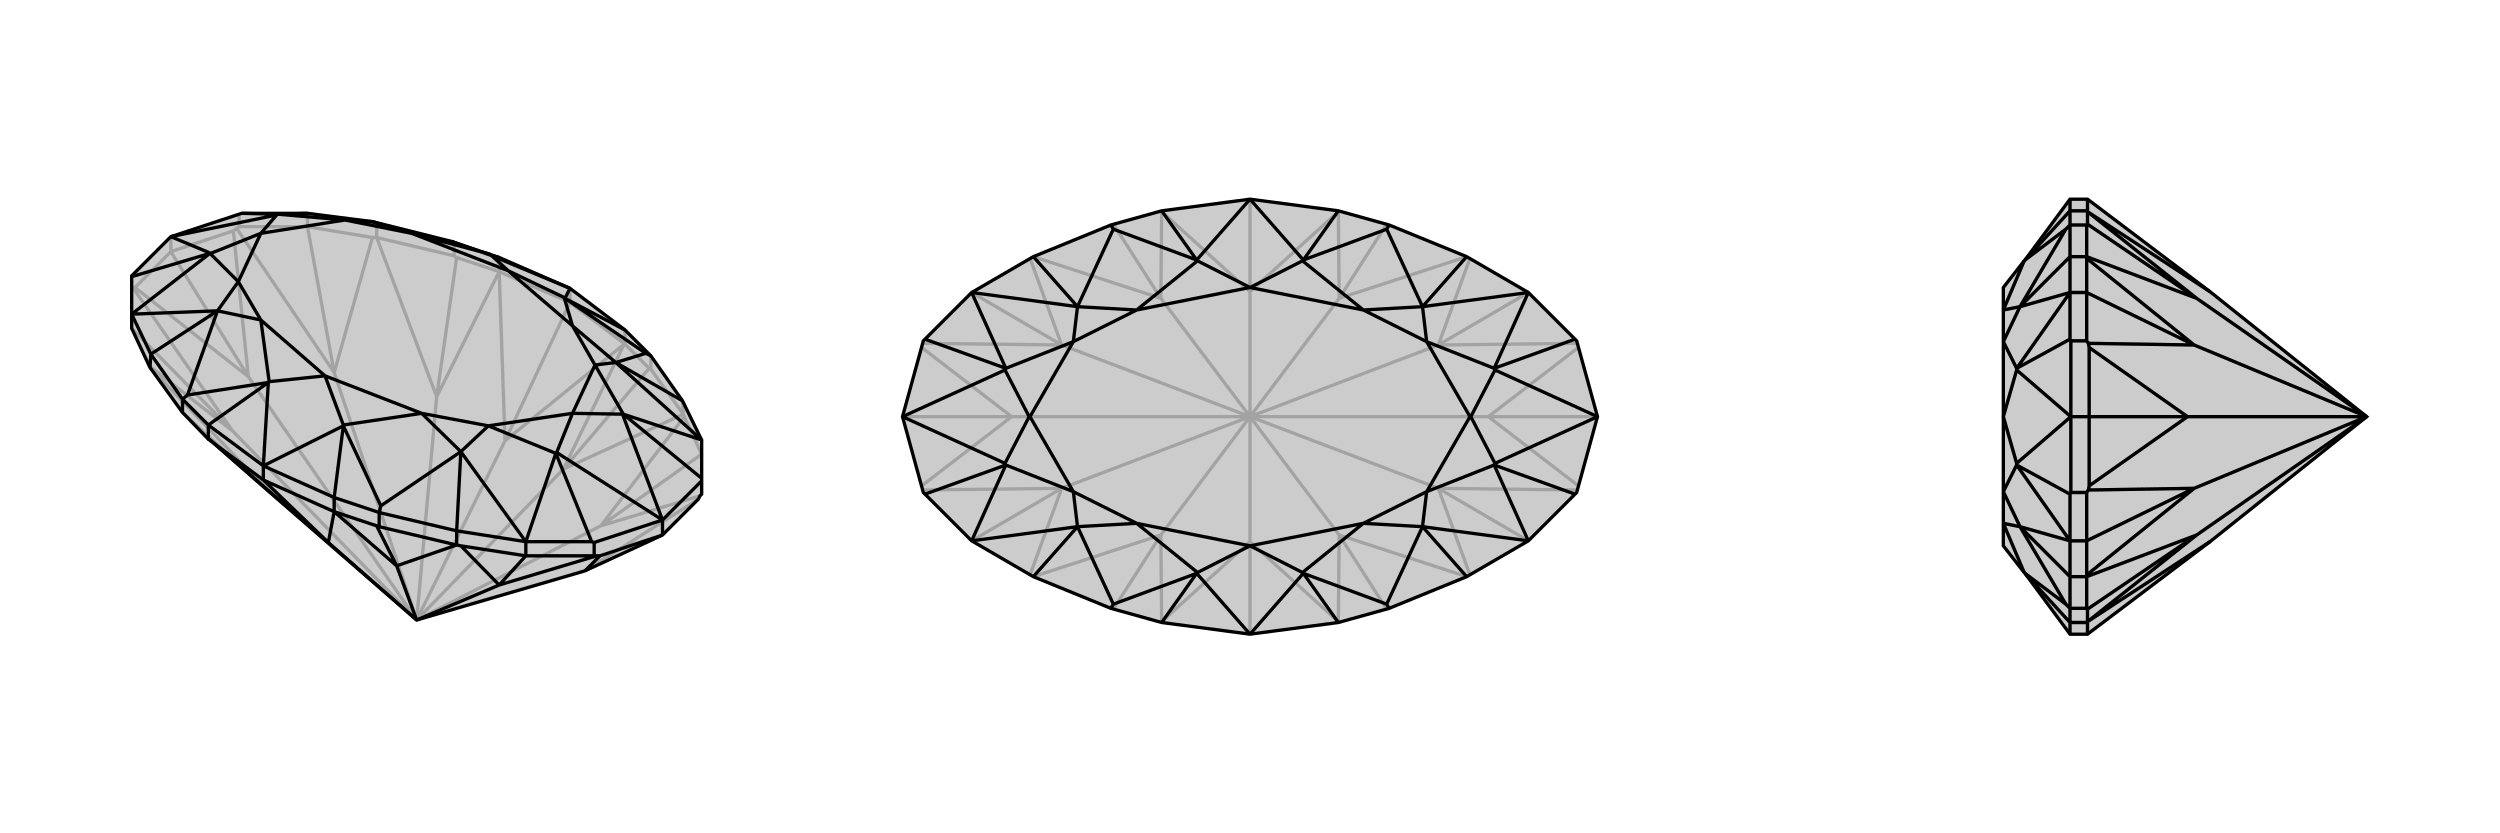 <svg xmlns="http://www.w3.org/2000/svg" viewBox="0 0 3000 1000">
    <g stroke="currentColor" stroke-width="4" fill="none" transform="translate(0 -34)">
        <path fill="currentColor" stroke="none" fill-opacity=".2" d="M750,430L781,461L819,515L842,562L842,608L842,611L842,627L840,629L838,633L795,676L702,719L500,778L324,625L251,561L250,561L221,531L219,529L180,475L179,473L158,428L158,411L158,366L158,365L205,318L287,291L290,290L369,290L447,300L543,324L545,325L599,343L684,380z" />
<path stroke-opacity=".2" d="M684,380L684,397M750,430L750,447M599,343L599,360M545,325L545,341M781,461L781,477M452,319L452,302M820,531L819,515M369,290L369,306M545,325L452,302M684,397L750,447M684,397L599,360M684,397L606,563M606,563L749,447M606,563L599,360M606,563L500,778M750,447L779,476M750,447L749,447M749,447L676,597M599,360L548,343M599,360L599,360M599,360L524,510M820,531L821,534M500,778L676,597M452,319L447,319M500,778L524,510M500,778L721,665M500,778L401,481M500,778L279,551M500,778L298,486M781,477L779,476M820,531L781,477M779,476L676,597M820,531L676,597M545,341L548,343M452,319L545,341M548,343L524,510M452,319L524,510M221,531L324,625M180,475L324,625M821,534L842,579M821,534L721,665M447,319L369,306M447,319L401,481M179,473L279,551M721,665L840,629M842,579L721,665M369,306L287,306M401,481L284,308M369,306L401,481M279,551L160,380M158,428L279,551M702,719L838,633M298,486L280,311M298,486L162,379M298,486L205,336M369,290L452,302M452,302L447,300M160,380L162,379M158,381L160,380M162,379L205,336M287,291L287,306M284,308L280,311M287,306L284,308M280,311L205,336M205,318L205,336" />
<path d="M750,430L781,461L819,515L842,562L842,608L842,611L842,627L840,629L838,633L795,676L702,719L500,778L324,625L251,561L250,561L221,531L219,529L180,475L179,473L158,428L158,411L158,366L158,365L205,318L287,291L290,290L369,290L447,300L543,324L545,325L599,343L684,380z" />
<path d="M316,593L316,610M401,631L401,648M250,544L250,561M219,513L219,529M455,649L455,666M180,475L181,459M548,688L548,671M631,684L631,701M316,593L401,631M316,593L250,544M684,380L678,392M684,380L588,340M316,593L412,545M316,593L322,493M750,430L678,392M401,631L455,649M401,631L412,545M250,544L219,513M250,544L322,493M599,343L588,340M678,392L677,391M678,392L775,458M412,545L412,544M412,545L457,641M322,493L323,492M322,493L225,508M588,340L588,339M588,340L543,324M781,461L775,458M775,458L739,469M455,649L548,671M455,649L457,641M457,641L553,576M219,513L181,459M219,513L225,508M225,508L261,407M747,531L795,658M710,684L713,685M668,577L795,658M253,338L205,318M332,292L205,318M842,562L748,531M842,608L748,531M631,684L710,684M631,684L667,578M710,684L667,578M158,411L252,338M158,366L252,338M369,290L333,291M290,290L333,291M677,391L610,359M677,391L687,425M610,359L687,425M412,544L390,485M412,544L506,530M390,485L506,530M390,485L323,492M323,492L313,418M390,485L313,418M610,359L588,339M588,339L494,314M610,359L494,314M687,425L739,469M714,472L739,469M687,425L714,472M506,530L553,576M586,545L553,576M506,530L586,545M313,418L261,407M286,372L261,407M313,418L286,372M494,314L447,300M414,298L447,300M494,314L414,298M748,531L714,472M747,531L687,530M747,531L748,531M714,472L687,530M667,578L586,545M668,577L687,530M668,577L667,578M586,545L687,530M687,530L687,530M252,338L286,372M253,338L313,314M253,338L252,338M286,372L313,314M333,291L414,298M332,292L313,314M332,292L333,291M414,298L313,314M313,314L313,314M316,610L401,648M316,610L250,561M316,610L394,685M394,685L401,648M394,685L251,561M394,685L500,778M401,648L452,665M401,648L401,648M401,648L476,713M548,688L553,689M500,778L476,713M500,778L599,736M455,666L452,665M548,688L455,666M452,665L476,713M548,688L476,713M553,689L631,701M553,689L599,736M631,701L713,701M599,736L716,701M631,701L599,736M702,719L720,701M819,515L739,469M842,562L739,469M631,684L548,671M548,671L553,576M631,684L553,576M158,411L181,459M181,459L261,407M158,411L261,407M842,611L795,658M713,685L713,701M795,658L713,685M716,701L720,701M713,701L716,701M720,701L795,676M795,658L795,676" />
    </g>
    <g stroke="currentColor" stroke-width="4" fill="none" transform="translate(1000 0)">
        <path fill="currentColor" stroke="none" fill-opacity=".2" d="M606,253L667,270L760,308L834,351L890,407L892,409L917,500L892,591L890,593L834,649L760,692L667,730L606,747L500,761L394,747L333,730L240,692L166,649L110,593L108,591L83,500L108,409L110,407L166,351L240,308L333,270L394,253L500,239z" />
<path stroke-opacity=".2" d="M500,239L500,350M500,761L500,650M500,650L606,746M500,350L606,254M500,350L394,254M500,350L500,500M500,650L394,746M500,650L500,500M606,747L606,746M606,746L607,642M606,253L606,254M606,254L607,358M394,253L394,254M394,254L393,358M394,747L394,746M394,746L393,642M500,500L607,642M500,500L607,358M500,500L393,358M500,500L393,642M500,500L726,586M500,500L726,414M500,500L786,500M500,500L274,414M500,500L274,586M500,500L214,500M664,731L607,642M760,692L607,642M664,269L607,358M760,308L607,358M336,269L393,358M240,308L393,358M336,731L393,642M240,692L393,642M764,690L726,586M764,310L726,414M236,310L274,414M236,690L274,586M726,586L893,588M834,649L726,586M726,414L893,412M834,351L726,414M274,414L107,412M166,351L274,414M274,586L107,588M166,649L274,586M786,500L894,583M786,500L894,417M786,500L917,500M214,500L106,417M214,500L106,583M214,500L83,500" />
<path d="M606,253L667,270L760,308L834,351L890,407L892,409L917,500L892,591L890,593L834,649L760,692L667,730L606,747L500,761L394,747L333,730L240,692L166,649L110,593L108,591L83,500L108,409L110,407L166,351L240,308L333,270L394,253L500,239z" />
<path d="M500,239L564,312M500,239L436,312M500,761L564,688M500,761L436,688M606,253L564,312M606,747L564,688M394,747L436,688M394,253L436,312M564,312L563,313M564,312L664,275M564,688L563,687M564,688L664,725M436,688L437,687M436,688L336,725M436,312L437,313M436,312L336,275M667,270L664,275M664,275L707,368M667,730L664,725M664,725L707,632M333,730L336,725M336,725L293,632M333,270L336,275M336,275L293,368M794,444L917,500M794,556L917,500M206,556L83,500M206,444L83,500M834,351L793,442M890,407L793,442M834,649L793,558M890,593L793,558M166,649L207,558M110,593L207,558M166,351L207,442M110,407L207,442M563,313L500,345M563,313L636,372M500,345L636,372M563,687L500,655M563,687L636,628M500,655L636,628M500,655L437,687M437,687L364,628M500,655L364,628M500,345L437,313M437,313L364,372M500,345L364,372M636,372L707,368M712,410L707,368M636,372L712,410M636,628L707,632M712,590L707,632M636,628L712,590M364,628L293,632M288,590L293,632M364,628L288,590M364,372L293,368M288,410L293,368M364,372L288,410M793,442L712,410M794,444L765,500M794,444L793,442M712,410L764,500M793,558L712,590M794,556L765,500M794,556L793,558M712,590L764,500M765,500L764,500M207,558L288,590M206,556L235,500M206,556L207,558M288,590L236,500M207,442L288,410M206,444L235,500M206,444L207,442M288,410L236,500M235,500L236,500M760,308L707,368M834,351L707,368M760,692L707,632M834,649L707,632M240,692L293,632M166,649L293,632M240,308L293,368M166,351L293,368" />
    </g>
    <g stroke="currentColor" stroke-width="4" fill="none" transform="translate(2000 0)">
        <path fill="currentColor" stroke="none" fill-opacity=".2" d="M430,312L429,313L404,345L404,372L404,410L404,500L404,590L404,628L404,655L429,687L430,688L484,761L505,761L652,650L840,500L652,350L505,239L484,239z" />
<path stroke-opacity=".2" d="M484,253L505,253M484,747L505,747M484,730L504,730M484,270L504,270M504,692L484,692M504,308L484,308M484,649L504,649M484,351L504,351M484,761L484,747M484,239L484,253M484,747L484,730M484,747L430,688M484,253L484,270M484,253L430,312M430,688L479,725M430,312L479,275M484,730L484,692M484,730L479,725M479,725L424,632M484,270L484,308M484,270L479,275M479,275L424,368M484,593L485,591M420,556L485,500M484,407L485,409M420,444L485,500M484,649L484,593M484,649L420,558M484,593L420,558M484,351L484,407M484,351L420,442M484,407L420,442M429,687L404,628M429,313L404,372M404,628L424,632M404,590L424,632M404,372L424,368M404,410L424,368M420,558L404,590M420,556L404,500M420,556L420,558M420,442L404,410M420,444L404,500M420,444L420,442M404,500L404,500M505,239L505,253M505,761L505,747M652,350L505,254M652,650L505,746M505,253L505,269M505,253L505,254M505,254L636,358M505,747L505,731M505,747L505,746M505,746L636,642M504,308L504,310M840,500L636,358M504,692L504,690M840,500L636,642M840,500L633,414M840,500L633,586M840,500L625,500M504,270L505,269M504,308L504,270M505,269L636,358M504,308L636,358M504,730L505,731M504,692L504,730M505,731L636,642M504,692L636,642M504,310L504,351M504,310L633,414M504,690L504,649M504,690L633,586M504,351L504,409M633,414L506,412M504,351L633,414M504,649L504,591M633,586L506,588M504,649L633,586M625,500L507,417M625,500L507,583M625,500L507,500M484,649L484,692M484,692L424,632M484,649L424,632M484,351L484,308M484,308L424,368M484,351L424,368M485,591L504,591M485,591L485,500M506,588L507,583M504,591L506,588M507,583L507,500M485,409L504,409M485,500L485,409M506,412L507,417M504,409L506,412M507,417L507,500M485,500L507,500" />
<path d="M430,312L429,313L404,345L404,372L404,410L404,500L404,590L404,628L404,655L429,687L430,688L484,761L505,761L652,650L840,500L652,350L505,239L484,239z" />
<path d="M484,747L505,747M484,253L505,253M484,270L504,270M484,730L504,730M504,308L484,308M504,692L484,692M484,351L504,351M484,649L504,649M484,239L484,253M484,761L484,747M484,253L484,270M484,253L430,312M484,747L484,730M484,747L430,688M430,312L479,275M430,688L479,725M484,270L484,308M484,270L479,275M479,275L424,368M484,730L484,692M484,730L479,725M479,725L424,632M484,407L485,409M420,444L485,500M484,593L485,591M420,556L485,500M484,351L484,407M484,351L420,442M484,407L420,442M484,649L484,593M484,649L420,558M484,593L420,558M429,313L404,372M429,687L404,628M404,372L424,368M404,410L424,368M404,628L424,632M404,590L424,632M420,442L404,410M420,444L404,500M420,444L420,442M420,558L404,590M420,556L404,500M420,556L420,558M404,500L404,500M505,761L505,747M505,239L505,253M652,650L505,746M652,350L505,254M505,747L505,731M505,747L505,746M505,746L636,642M505,253L505,269M505,253L505,254M505,254L636,358M504,692L504,690M840,500L636,642M504,308L504,310M840,500L636,358M840,500L633,586M840,500L633,414M840,500L625,500M504,730L505,731M504,692L504,730M505,731L636,642M504,692L636,642M504,270L505,269M504,308L504,270M505,269L636,358M504,308L636,358M504,690L504,649M504,690L633,586M504,310L504,351M504,310L633,414M504,649L504,591M633,586L506,588M504,649L633,586M504,351L504,409M633,414L506,412M504,351L633,414M625,500L507,583M625,500L507,417M625,500L507,500M484,351L484,308M484,308L424,368M484,351L424,368M484,649L484,692M484,692L424,632M484,649L424,632M485,409L504,409M485,409L485,500M506,412L507,417M504,409L506,412M507,417L507,500M485,591L504,591M485,500L485,591M506,588L507,583M504,591L506,588M507,583L507,500M485,500L507,500" />
    </g>
</svg>